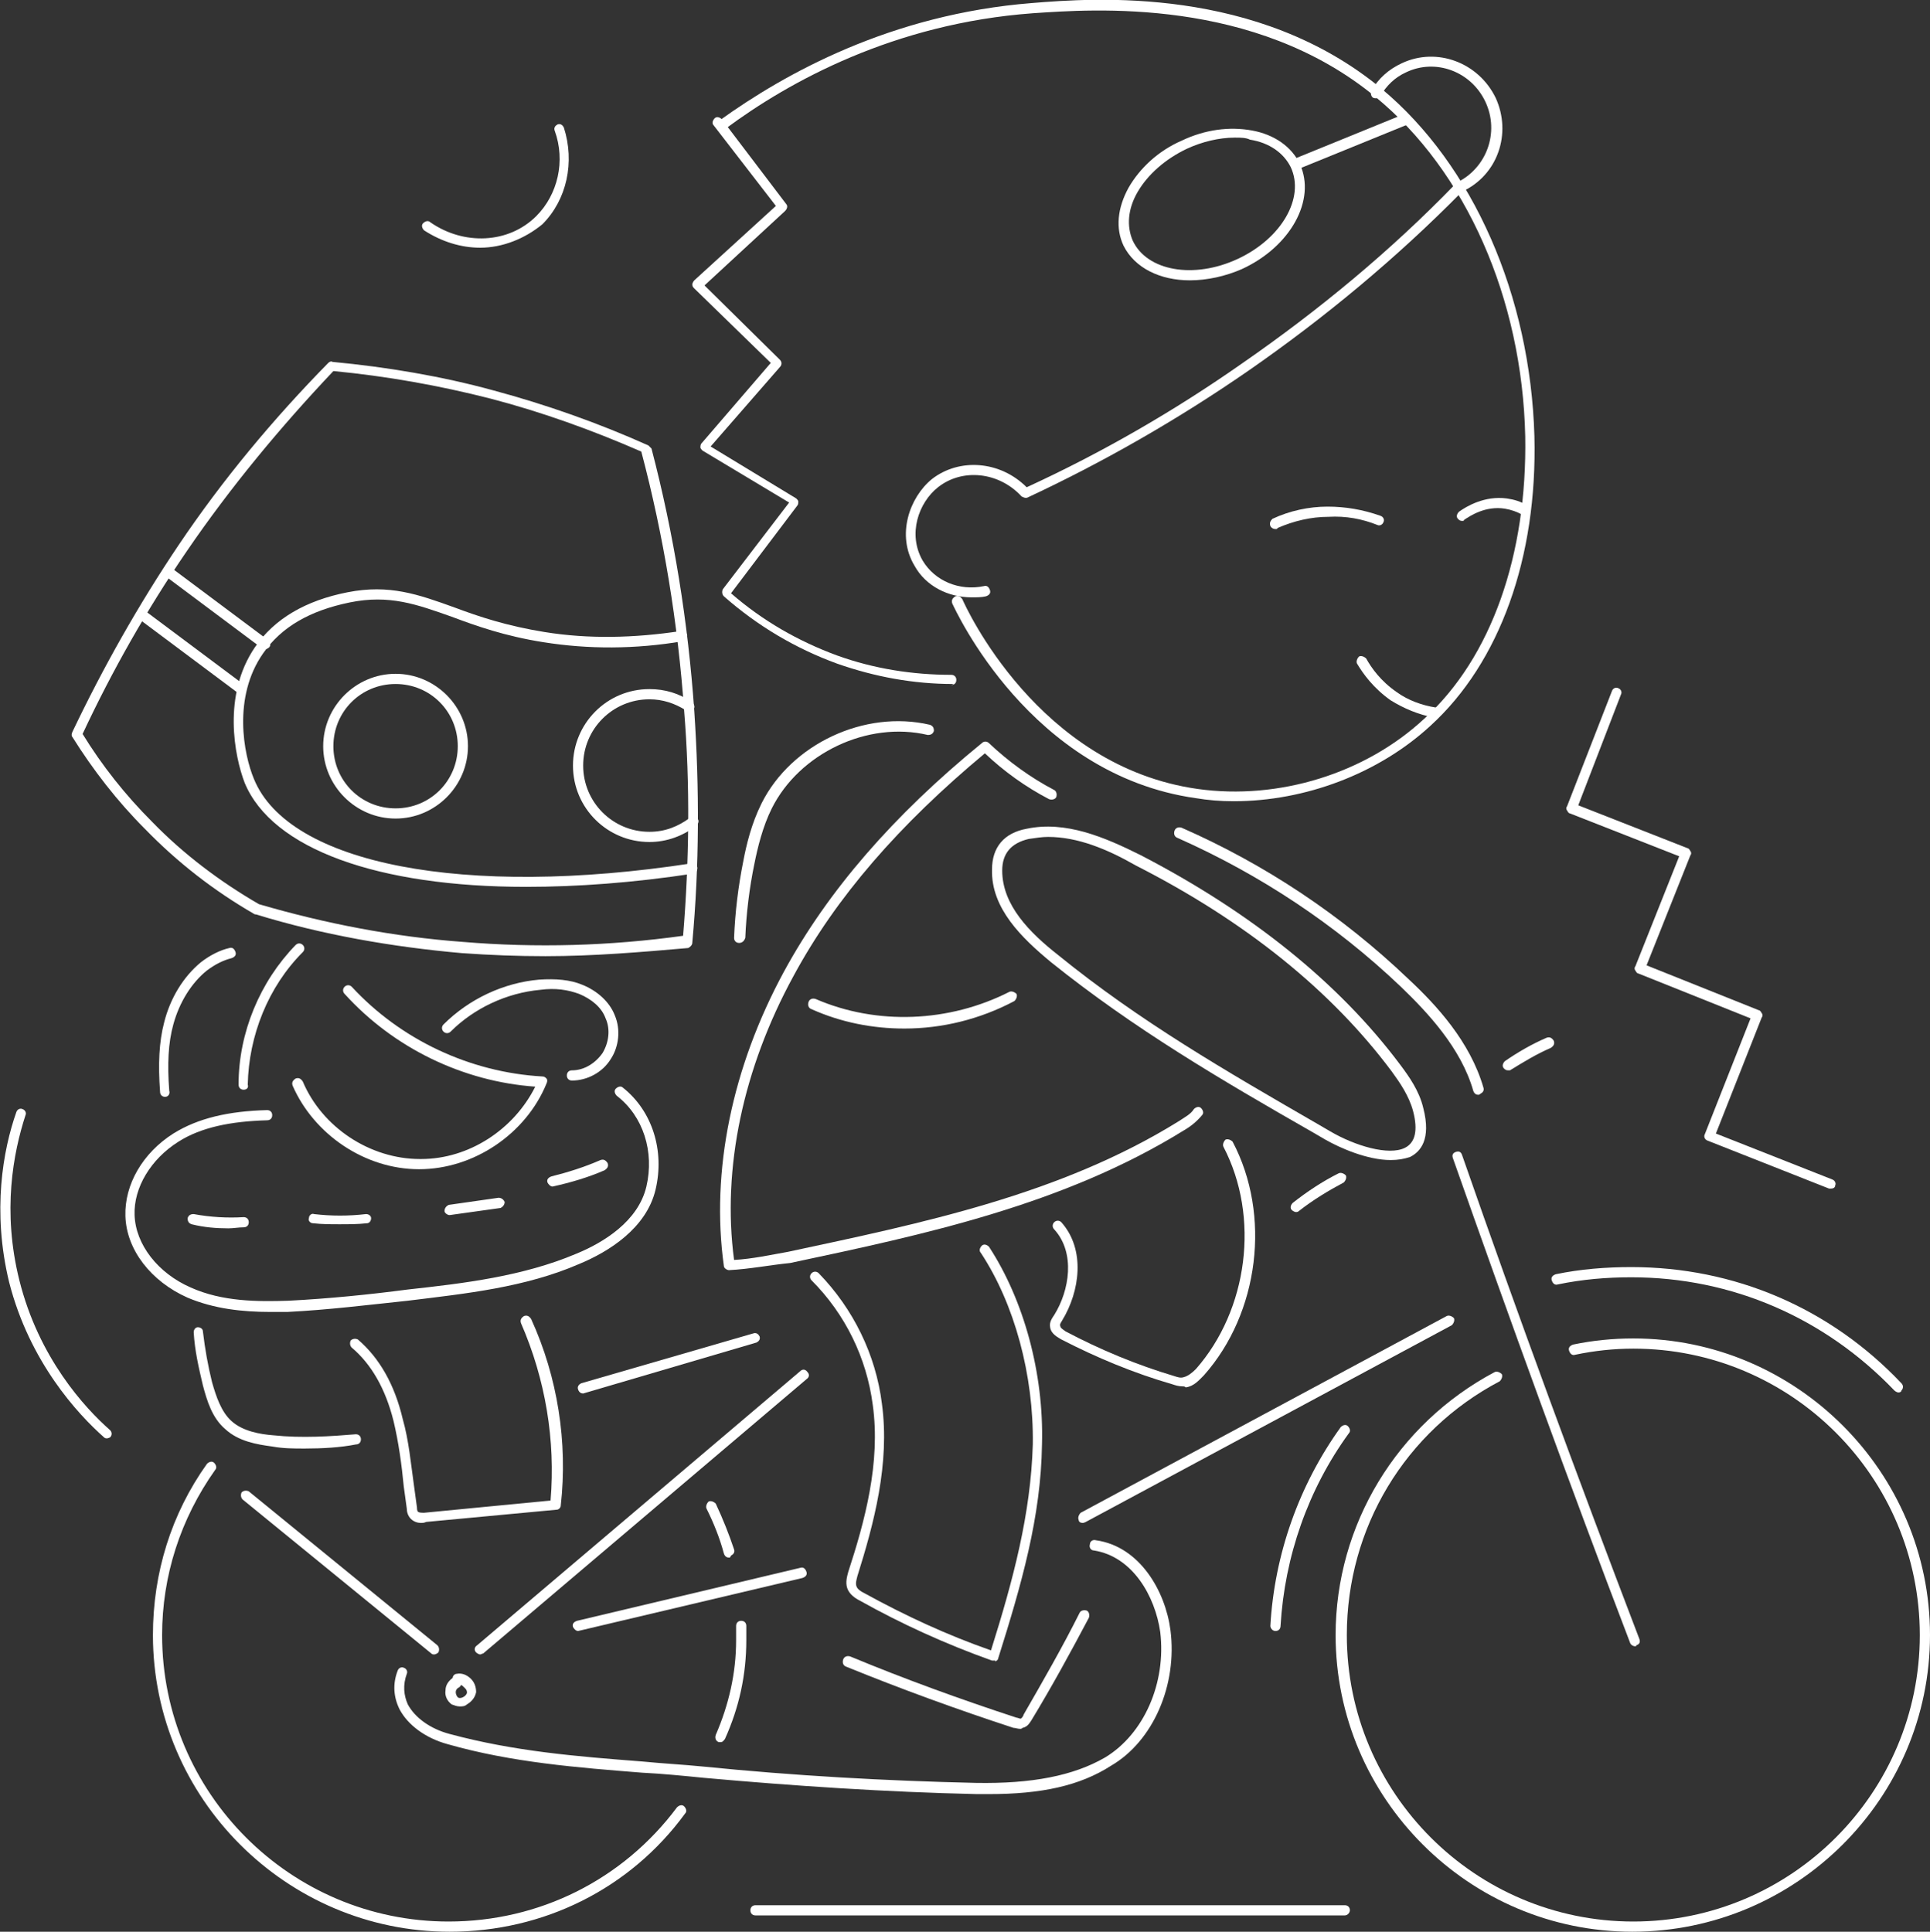 <?xml version="1.0" encoding="utf-8"?>
<!-- Generator: Adobe Illustrator 21.1.0, SVG Export Plug-In . SVG Version: 6.00 Build 0)  -->
<!DOCTYPE svg PUBLIC "-//W3C//DTD SVG 1.1//EN" "http://www.w3.org/Graphics/SVG/1.1/DTD/svg11.dtd">
<svg version="1.1" id="Layer_1" xmlns="http://www.w3.org/2000/svg" xmlns:xlink="http://www.w3.org/1999/xlink" x="0px" y="0px"
	 viewBox="0 0 189.3 189.5" style="enable-background:new 0 0 189.3 189.5;" xml:space="preserve">
<rect x="0" y="0" width="189.3" height="189.5" fill="#333333" stroke="none"/>
<style type="text/css">
	.st0{fill:#FFFFFF;}
</style>
<g>
	<path class="st0" d="M121,78.6c-1.3,0-2.5-0.1-3.7-0.3C101,76,93.7,59.8,93.4,59.2c-0.1-0.3,0-0.5,0.3-0.7c0.3-0.1,0.5,0,0.7,0.3
		c0.3,0.7,7.4,16.4,23.1,18.6c7.9,1.1,16.4-1.5,22.2-6.9c6.6-6,10.1-16.1,9.9-27.7c-0.3-13.5-5.8-26-14.7-33.3
		c-11.9-9.8-27.7-8.6-33.6-8.2C87.7,2.3,77.4,8,71.2,12.6c-0.2,0.2-0.5,0.1-0.7-0.1c-0.2-0.2-0.1-0.5,0.1-0.7
		C77,7.2,87.4,1.4,101.2,0.3c6.1-0.5,22.1-1.7,34.3,8.4c9,7.5,14.6,20.3,15,34.1c0.3,11.9-3.4,22.2-10.2,28.4
		C135.2,75.9,128,78.6,121,78.6z"/>
	<path class="st0" d="M93.5,67.1c-3.9,0-7.7-0.7-11.4-2c-4.1-1.5-7.8-3.7-11.1-6.6c-0.2-0.2-0.2-0.5-0.1-0.7l6.5-8.5l-8.5-5.1
		c-0.1-0.1-0.2-0.2-0.2-0.3s0-0.3,0.1-0.4l6.8-7.9l-7.5-7.3c-0.1-0.1-0.2-0.2-0.2-0.4c0-0.1,0.1-0.3,0.2-0.4l8-7.3L70,12.3
		c-0.2-0.2-0.1-0.5,0.1-0.7s0.5-0.1,0.7,0.1l6.3,8.3c0.2,0.2,0.1,0.5-0.1,0.7L69.1,28l7.4,7.3c0.2,0.2,0.2,0.5,0,0.7l-6.8,7.8
		l8.4,5.1c0.1,0.1,0.2,0.2,0.2,0.3s0,0.3-0.1,0.4l-6.5,8.6c3.1,2.7,6.6,4.7,10.4,6.1c3.6,1.3,7.4,1.9,11.2,1.9l0,0
		c0.3,0,0.5,0.2,0.5,0.5s-0.2,0.5-0.5,0.5C93.6,67.1,93.5,67.1,93.5,67.1z"/>
	<path class="st0" d="M116.7,27.5c-2.9,0-5.4-1.2-6.5-3.4c-0.8-1.7-0.6-3.7,0.5-5.7c1.1-1.9,2.9-3.6,5.2-4.6c2.3-1.1,4.7-1.4,6.9-1
		s3.9,1.6,4.7,3.3c1.6,3.5-0.9,8.1-5.7,10.3C120.2,27.1,118.4,27.5,116.7,27.5z M121.1,13.5c-1.5,0-3.2,0.4-4.7,1.1
		c-2.1,1-3.8,2.5-4.8,4.2c-1,1.7-1.1,3.4-0.5,4.8c1.4,3,6,3.8,10.3,1.8s6.6-6,5.2-9l0,0c-0.7-1.4-2.1-2.4-4-2.7
		C122.2,13.5,121.7,13.5,121.1,13.5z"/>
	<path class="st0" d="M143.2,18.9c-0.2,0-0.4-0.1-0.5-0.3c-0.1-0.2,0-0.5,0.2-0.7c2.9-1.4,4.2-4.9,2.8-7.9s-4.9-4.3-7.8-2.9
		c-1.1,0.5-1.9,1.3-2.5,2.3c-0.1,0.2-0.4,0.3-0.7,0.2c-0.2-0.1-0.3-0.4-0.2-0.7c0.7-1.2,1.7-2.1,3-2.7c3.4-1.6,7.5-0.1,9.2,3.4
		c1.6,3.5,0.2,7.6-3.3,9.2C143.4,18.9,143.3,18.9,143.2,18.9z"/>
	<path class="st0" d="M127.1,16.6c-0.2,0-0.4-0.1-0.5-0.3c-0.1-0.3,0-0.5,0.3-0.7l10.8-4.4c0.3-0.1,0.5,0,0.7,0.3
		c0.1,0.3,0,0.5-0.3,0.7l-10.8,4.4C127.3,16.6,127.2,16.6,127.1,16.6z"/>
	<path class="st0" d="M95.3,58.6c-2.3,0-4.5-1.1-5.6-3.1c-1.8-3-0.5-6.7,1.7-8.5c2.7-2.1,6.7-1.8,9.3,0.8
		c7.4-3.4,14.5-7.5,21.2-12.2c7.5-5.2,14.5-11,20.8-17.5c0.2-0.2,0.5-0.2,0.7,0s0.2,0.5,0,0.7c-6.4,6.5-13.5,12.4-21,17.6
		c-6.8,4.7-14.1,8.9-21.6,12.4c-0.2,0.1-0.4,0-0.6-0.1c-2.2-2.4-5.8-2.8-8.2-0.9c-1.9,1.5-3,4.6-1.5,7.2c1.2,2,3.6,3,6,2.5
		c0.3-0.1,0.5,0.1,0.6,0.4c0.1,0.3-0.1,0.5-0.4,0.6C96.3,58.6,95.8,58.6,95.3,58.6z"/>
	<path class="st0" d="M125.1,51.9c-0.2,0-0.4-0.1-0.5-0.3c-0.1-0.3,0-0.5,0.2-0.7c1.7-0.8,3.6-1.2,5.4-1.2c1.8,0,3.5,0.3,5.2,0.9
		c0.3,0.1,0.4,0.4,0.3,0.6c-0.1,0.3-0.4,0.4-0.6,0.3c-1.5-0.6-3.1-0.9-4.8-0.8c-1.7,0-3.4,0.4-5,1.1
		C125.3,51.9,125.2,51.9,125.1,51.9z"/>
	<path class="st0" d="M143.4,51.1c-0.2,0-0.3-0.1-0.4-0.2c-0.2-0.2-0.1-0.5,0.1-0.7c0.7-0.5,2.5-1.6,4.7-1.3c0.7,0.1,1.4,0.3,2,0.7
		c0.2,0.1,0.3,0.4,0.2,0.7c-0.1,0.2-0.4,0.3-0.7,0.2c-0.5-0.3-1.1-0.5-1.7-0.6c-1.9-0.3-3.4,0.7-4,1.1
		C143.6,51.1,143.5,51.1,143.4,51.1z"/>
	<path class="st0" d="M140.7,70.4L140.7,70.4c-1.6-0.3-3-0.9-4.3-1.7c-1.7-1.2-2.7-2.6-3.3-3.6c-0.1-0.2,0-0.5,0.2-0.7
		c0.2-0.1,0.5,0,0.7,0.2c0.5,0.9,1.4,2.2,3,3.3c1.1,0.8,2.5,1.3,3.8,1.5c0.3,0,0.5,0.3,0.4,0.6C141.2,70.3,141,70.4,140.7,70.4z"/>
	<path class="st0" d="M47.1,24.3c-1.9,0-3.8-0.6-5.5-1.7c-0.2-0.2-0.3-0.5-0.1-0.7c0.2-0.2,0.5-0.3,0.7-0.1
		c3.3,2.3,7.7,2.1,10.4-0.6c2.1-2.1,2.9-5.4,1.8-8.4c-0.1-0.3,0.1-0.5,0.3-0.6c0.3-0.1,0.5,0.1,0.6,0.3c1.1,3.4,0.3,7.1-2.1,9.5
		C51.5,23.4,49.3,24.3,47.1,24.3z"/>
	<path class="st0" d="M53.5,93.8c-2.7,0-5.4-0.1-8.2-0.3c-6.8-0.6-13.7-1.8-20.2-3.8H25c-4-2.3-7.6-5.1-10.8-8.4
		c-2.7-2.7-5.1-5.8-7.1-9C7,72.2,7,72,7.1,71.8c3-6.3,6.5-12.5,10.4-18.3c4.3-6.4,9.3-12.4,14.7-17.9c0.1-0.1,0.3-0.2,0.4-0.1
		c5.3,0.5,10.7,1.4,15.8,2.8c5.2,1.4,10.3,3.2,15.2,5.4c0.1,0.1,0.2,0.2,0.3,0.3c2.2,8.4,3.6,17.1,4.2,25.8
		c0.5,7.5,0.5,15.1-0.2,22.7c0,0.2-0.2,0.4-0.4,0.5C62.9,93.4,58.2,93.8,53.5,93.8z M25.4,88.7c6.5,1.9,13.2,3.2,20,3.7
		c7.2,0.6,14.4,0.4,21.6-0.6c0.6-7.3,0.7-14.8,0.1-22.1c-0.6-8.5-2-17.1-4.2-25.4c-4.8-2.1-9.8-3.9-14.8-5.2
		c-5.1-1.3-10.2-2.2-15.4-2.7c-5.2,5.5-10.1,11.4-14.4,17.7C14.4,59.8,11,65.8,8.1,72c1.9,3.1,4.2,6,6.8,8.6
		C18,83.8,21.6,86.5,25.4,88.7z"/>
	<path class="st0" d="M38.8,80.3c-3.9,0-7.1-3.2-7.1-7.1s3.2-7.1,7.1-7.1s7.1,3.2,7.1,7.1C45.9,77.1,42.7,80.3,38.8,80.3z
		 M38.8,67.1c-3.4,0-6.1,2.7-6.1,6.1s2.7,6.1,6.1,6.1s6.1-2.7,6.1-6.1S42.2,67.1,38.8,67.1z"/>
	<path class="st0" d="M63.7,82.6c-4.1,0-7.5-3.3-7.5-7.5c0-4.1,3.3-7.5,7.5-7.5c1.5,0,2.9,0.4,4.2,1.3c0.2,0.2,0.3,0.5,0.1,0.7
		c-0.2,0.2-0.5,0.3-0.7,0.1c-1.1-0.7-2.3-1.1-3.6-1.1c-3.6,0-6.5,2.9-6.5,6.5s2.9,6.5,6.5,6.5c1.5,0,2.8-0.5,4-1.4
		c0.2-0.2,0.5-0.1,0.7,0.1s0.1,0.5-0.1,0.7C67,82,65.4,82.6,63.7,82.6z"/>
	<path class="st0" d="M51.6,87C37.1,87,26.7,83.3,24,76.8c-1-2.6-2.2-8.6,1-13.3c1.9-2.8,5-4.6,9.1-5.4c4.1-0.8,6.9,0.2,10.5,1.5
		c2.4,0.9,5.1,1.8,8.8,2.4c4.3,0.7,8.8,0.6,13.4-0.1c0.3,0,0.5,0.1,0.6,0.4c0,0.3-0.1,0.5-0.4,0.6c-4.7,0.8-9.3,0.8-13.7,0.1
		c-3.8-0.6-6.6-1.6-9-2.5c-3.4-1.2-6.1-2.2-10-1.4s-6.7,2.4-8.5,5c-3,4.3-1.9,9.9-0.9,12.3c3.4,8.4,20.7,11.7,42.9,8.3
		c0.3,0,0.5,0.1,0.6,0.4c0,0.3-0.1,0.5-0.4,0.6C62.1,86.6,56.6,87,51.6,87z"/>
	<path class="st0" d="M26,63.7c-0.1,0-0.2,0-0.3-0.1l-9.5-7.1c-0.2-0.2-0.3-0.5-0.1-0.7c0.2-0.2,0.5-0.3,0.7-0.1l9.5,7.1
		c0.2,0.2,0.3,0.5,0.1,0.7C26.3,63.6,26.1,63.7,26,63.7z"/>
	<path class="st0" d="M23.4,67.9c-0.1,0-0.2,0-0.3-0.1l-9.5-7.1c-0.2-0.2-0.3-0.5-0.1-0.7s0.5-0.3,0.7-0.1l9.5,7.1
		c0.2,0.2,0.3,0.5,0.1,0.7C23.7,67.8,23.6,67.9,23.4,67.9z"/>
	<path class="st0" d="M41.1,114.7c-5.3,0-10.3-3.4-12.4-8.2c-0.1-0.3,0-0.5,0.3-0.7c0.3-0.1,0.5,0,0.7,0.3c1.9,4.5,6.6,7.6,11.5,7.6
		h0.1c4.7,0,9.1-2.9,11.2-7.1c-7.1-0.5-13.9-3.8-18.7-9.1c-0.2-0.2-0.2-0.5,0-0.7s0.5-0.2,0.7,0c4.8,5.2,11.6,8.4,18.7,8.8
		c0.2,0,0.3,0.1,0.4,0.2s0.1,0.3,0,0.5C51.6,111.2,46.5,114.7,41.1,114.7C41.2,114.7,41.2,114.7,41.1,114.7z"/>
	<path class="st0" d="M56.1,106c-0.3,0-0.5-0.2-0.5-0.5s0.2-0.5,0.5-0.5c1.2,0,2.3-0.7,3-1.7c0.6-1,0.8-2.3,0.3-3.4
		C59,98.8,58,98,56.8,97.5c-1.1-0.4-2.3-0.6-3.8-0.4c-3.3,0.3-6.5,1.8-8.8,4.1c-0.2,0.2-0.5,0.2-0.7,0s-0.2-0.5,0-0.7
		c2.5-2.5,5.9-4.1,9.4-4.4c1.6-0.1,3,0,4.2,0.5c1.5,0.6,2.7,1.7,3.2,3c0.6,1.4,0.4,3.1-0.4,4.3C59.1,105.2,57.6,106,56.1,106
		L56.1,106z"/>
	<path class="st0" d="M23.9,106.9L23.9,106.9c-0.3,0-0.5-0.2-0.5-0.5c0-5.1,2.1-10.1,5.6-13.7c0.2-0.2,0.5-0.2,0.7,0s0.2,0.5,0,0.7
		c-3.4,3.4-5.3,8.2-5.4,13C24.4,106.7,24.2,106.9,23.9,106.9z"/>
	<path class="st0" d="M26.5,128.7c-2.7,0-5.5-0.3-8.1-1.4c-3.6-1.6-6-4.7-6.1-8c-0.1-3.1,1.7-6.2,4.7-8.1c2.4-1.5,5.4-2.2,9.2-2.3
		c0.3,0,0.5,0.2,0.5,0.5s-0.2,0.5-0.5,0.5c-3.6,0.1-6.5,0.7-8.7,2.1c-2.7,1.7-4.4,4.5-4.3,7.2c0.1,2.9,2.3,5.7,5.5,7.1
		c3.1,1.4,6.6,1.4,9.6,1.3c3.9-0.2,7.9-0.6,11.7-1.1c5.5-0.6,11.3-1.3,16.5-3.5c2.7-1.1,6.1-3.2,6.9-6.6s-0.3-6.9-2.9-8.9
		c-0.2-0.2-0.3-0.5-0.1-0.7c0.2-0.2,0.5-0.3,0.7-0.1c2.9,2.3,4.1,6.2,3.2,10s-4.6,6.1-7.5,7.3c-5.3,2.3-11.1,2.9-16.8,3.6
		c-3.8,0.4-7.8,0.9-11.8,1.1C27.8,128.7,27.2,128.7,26.5,128.7z"/>
	<path class="st0" d="M16.2,107.6c-0.3,0-0.5-0.2-0.5-0.5c-0.2-2.7-0.1-4.9,0.4-6.8c0.6-2.4,1.9-4.5,3.6-5.9
		c0.9-0.7,1.9-1.2,2.8-1.4c0.3-0.1,0.5,0.1,0.6,0.4S23,93.9,22.7,94c-0.8,0.2-1.6,0.6-2.4,1.2c-1.5,1.2-2.7,3.1-3.3,5.3
		c-0.5,1.8-0.6,3.9-0.4,6.5C16.7,107.3,16.5,107.6,16.2,107.6L16.2,107.6z"/>
	<path class="st0" d="M29.9,142.1c-1.1,0-2.1,0-3.2-0.2c-1.5-0.2-3.3-0.5-4.6-1.7c-1.3-1.1-1.8-2.8-2.2-4.3
		c-0.4-1.7-0.8-3.4-0.9-5.2c0-0.3,0.2-0.5,0.4-0.5c0.3,0,0.5,0.2,0.5,0.4c0.2,1.7,0.5,3.4,0.9,5c0.4,1.4,0.9,2.9,1.9,3.8
		c1.1,1,2.8,1.3,4.1,1.4c2.8,0.3,5.7,0.1,8.1-0.1c0.3,0,0.5,0.2,0.5,0.5s-0.2,0.5-0.5,0.5C33.4,142,31.6,142.1,29.9,142.1z"/>
	<path class="st0" d="M41.3,149.4c-0.3,0-0.7-0.1-1-0.4c-0.3-0.3-0.4-0.7-0.4-1c-0.1-0.7-0.2-1.5-0.3-2.2c-0.2-2.1-0.5-4.3-1-6.4
		c-0.8-3.2-2.2-5.6-4.1-7.2c-0.2-0.2-0.2-0.5-0.1-0.7c0.2-0.2,0.5-0.2,0.7-0.1c2.1,1.8,3.6,4.4,4.4,7.8c0.6,2.1,0.8,4.4,1.1,6.5
		c0.1,0.7,0.2,1.5,0.3,2.2c0,0.1,0,0.3,0.1,0.4c0.1,0.1,0.4,0.1,0.6,0.1l12.4-1.2c0.5-5.9-0.5-11.9-2.9-17.4c-0.1-0.3,0-0.5,0.3-0.7
		c0.3-0.1,0.5,0,0.7,0.3c2.6,5.7,3.6,12.1,2.9,18.3c0,0.2-0.2,0.4-0.4,0.4l-12.8,1.2C41.6,149.4,41.4,149.4,41.3,149.4z"/>
	<path class="st0" d="M22.4,120.5c-1.2,0-2.4-0.1-3.6-0.4c-0.3-0.1-0.4-0.3-0.4-0.6c0.1-0.3,0.3-0.4,0.6-0.4
		c1.6,0.3,3.3,0.4,4.9,0.3c0.3,0,0.5,0.2,0.5,0.5s-0.2,0.5-0.5,0.5C23.4,120.4,22.9,120.5,22.4,120.5z"/>
	<path class="st0" d="M33.3,120.1c-0.9,0-1.7,0-2.6-0.1c-0.3,0-0.5-0.3-0.4-0.5c0-0.3,0.3-0.5,0.5-0.4c1.7,0.2,3.4,0.2,5.1,0
		c0.3,0,0.5,0.2,0.5,0.4c0,0.3-0.2,0.5-0.4,0.5C35.1,120.1,34.2,120.1,33.3,120.1z"/>
	<path class="st0" d="M44.1,119.2c-0.2,0-0.5-0.2-0.5-0.4c0-0.3,0.2-0.5,0.4-0.6l4.9-0.7c0.3,0,0.5,0.2,0.6,0.4
		c0,0.3-0.2,0.5-0.4,0.6L44.1,119.2L44.1,119.2z"/>
	<path class="st0" d="M54.2,116.4c-0.2,0-0.4-0.2-0.5-0.4c-0.1-0.3,0.1-0.5,0.4-0.6c1.6-0.4,3.2-0.9,4.8-1.6c0.3-0.1,0.5,0,0.7,0.3
		c0.1,0.3,0,0.5-0.3,0.7C57.7,115.5,56,116,54.2,116.4C54.2,116.4,54.2,116.4,54.2,116.4z"/>
	<path class="st0" d="M72.5,92.5L72.5,92.5c-0.3,0-0.5-0.2-0.5-0.5c0.1-2.5,0.4-5,0.9-7.5c0.3-1.6,0.8-3.7,1.8-5.7
		c2.9-5.8,10.1-9.2,16.5-7.7c0.3,0.1,0.4,0.3,0.4,0.6c-0.1,0.3-0.3,0.4-0.6,0.4c-5.9-1.4-12.6,1.8-15.3,7.2
		c-0.9,1.8-1.4,3.9-1.7,5.4c-0.5,2.4-0.8,4.9-0.9,7.3C73,92.3,72.8,92.5,72.5,92.5z"/>
	<path class="st0" d="M71.5,124.6c-0.2,0-0.5-0.2-0.5-0.4c-1.3-9.3,0.8-19.5,5.9-28.9c4.3-7.9,10.7-15.3,19.4-22.4
		c0.2-0.2,0.5-0.2,0.7,0c1.9,1.8,4.1,3.4,6.4,4.6c0.2,0.1,0.3,0.4,0.2,0.7c-0.1,0.2-0.4,0.3-0.7,0.2c-2.3-1.2-4.4-2.7-6.3-4.5
		C88.2,80.9,82,88,77.8,95.8c-4.9,9-7,18.8-5.8,27.8c1.8-0.1,3.6-0.5,5.3-0.8c13.1-2.8,26.7-5.6,38.3-12.8c0.6-0.4,1.2-0.7,1.5-1.2
		c0.2-0.2,0.5-0.3,0.7-0.1c0.2,0.2,0.3,0.5,0.1,0.7c-0.5,0.6-1.1,1.1-1.8,1.5c-11.8,7.3-25.4,10.2-38.6,13
		C75.5,124.1,73.5,124.5,71.5,124.6L71.5,124.6z"/>
	<path class="st0" d="M88.7,100.9c-3.1,0-6.2-0.6-9.1-1.9c-0.3-0.1-0.4-0.4-0.3-0.7c0.1-0.3,0.4-0.4,0.7-0.3c6,2.6,13.1,2.3,19-0.7
		c0.2-0.1,0.5,0,0.7,0.2c0.1,0.2,0,0.5-0.2,0.7C96.1,100,92.4,100.9,88.7,100.9z"/>
	<path class="st0" d="M136.4,113.8c-2.3,0-5-1.2-6.4-2l-1.2-0.7c-9.1-5.2-17.6-10.2-25.7-16.7c-2.9-2.4-5.9-5.3-5.8-9.1
		c0-2.2,1.2-3.6,3.4-4c3.8-0.8,7.6,0.8,11.2,2.6c10.8,5.6,19.4,12.5,25.4,20.5c0.9,1.2,1.9,2.6,2.3,4.3c0.8,3.1-0.3,4.3-1.3,4.8l0,0
		C137.7,113.7,137.1,113.8,136.4,113.8z M138,113L138,113L138,113z M102.8,82.1c-0.6,0-1.2,0.1-1.9,0.2c-1.7,0.4-2.6,1.4-2.6,3.1
		c0,3.4,2.7,6.1,5.5,8.3c8,6.5,16.5,11.4,25.5,16.6l1.2,0.7c2.4,1.4,5.7,2.4,7.3,1.6l0,0c1-0.5,1.3-1.7,0.8-3.6
		c-0.4-1.5-1.3-2.8-2.1-3.9c-5.9-7.9-14.3-14.7-25.1-20.2C108.6,83.3,105.7,82.1,102.8,82.1z"/>
	<path class="st0" d="M145,107.4c-0.2,0-0.4-0.1-0.5-0.4c-1.2-4.2-4.5-7.7-7.1-10.2c-6.4-6.1-13.8-11-21.9-14.6
		c-0.3-0.1-0.4-0.4-0.3-0.7c0.1-0.3,0.4-0.4,0.7-0.3c8.2,3.6,15.7,8.6,22.2,14.8c2.8,2.6,6.1,6.2,7.4,10.7c0.1,0.3-0.1,0.5-0.3,0.6
		C145.1,107.4,145,107.4,145,107.4z"/>
	<path class="st0" d="M97.5,162.9c-0.1,0-0.1,0-0.2,0c-4.5-1.6-8.9-3.6-13-5.9c-0.4-0.2-1-0.6-1.2-1.2c-0.2-0.6,0-1.2,0.1-1.6
		c1.6-4.9,3.2-10.7,2.4-16.4c-0.6-4.6-2.7-8.9-6-12.2c-0.2-0.2-0.2-0.5,0-0.7s0.5-0.2,0.7,0c3.4,3.5,5.6,8,6.2,12.8
		c0.8,5.9-0.8,11.8-2.4,16.9c-0.1,0.4-0.2,0.7-0.1,1c0.1,0.3,0.4,0.5,0.8,0.7c4,2.2,8.1,4.1,12.4,5.6c2.2-7,3.9-13.4,4.1-20.2
		c0.1-6.8-1.8-13.8-5.1-18.8c-0.2-0.2-0.1-0.5,0.1-0.7c0.2-0.2,0.5-0.1,0.7,0.1c3.4,5.2,5.4,12.4,5.2,19.4c-0.1,7.1-2,13.7-4.3,21
		c0,0.1-0.1,0.2-0.3,0.3C97.7,162.9,97.6,162.9,97.5,162.9z"/>
	<path class="st0" d="M116,136c-0.4,0-0.7-0.1-1-0.2c-3.8-1.1-7.4-2.6-10.9-4.4c-0.3-0.2-1-0.5-1.1-1.2c-0.1-0.5,0.2-0.9,0.4-1.2
		c1.5-2.4,2.1-6.1,0-8.4c-0.2-0.2-0.2-0.5,0-0.7s0.5-0.2,0.7,0c2.4,2.7,1.8,6.8,0.1,9.6c-0.1,0.2-0.3,0.4-0.2,0.6
		c0,0.2,0.4,0.4,0.5,0.5c3.4,1.8,7,3.3,10.7,4.4c0.3,0.1,0.6,0.2,0.9,0.1c0.4-0.1,0.8-0.4,1.2-0.8c5.1-5.8,6.3-14.9,2.7-21.8
		c-0.1-0.2,0-0.5,0.2-0.7c0.2-0.1,0.5,0,0.7,0.2c3.8,7.2,2.6,16.8-2.8,22.9c-0.5,0.5-1,1.1-1.8,1.2C116.2,136,116.1,136,116,136z"/>
	<path class="st0" d="M127.1,118.9c-0.1,0-0.3-0.1-0.4-0.2c-0.2-0.2-0.1-0.5,0.1-0.7c1.4-1.1,2.9-2.1,4.5-2.9c0.2-0.1,0.5,0,0.7,0.2
		c0.1,0.2,0,0.5-0.2,0.7c-1.5,0.8-3,1.7-4.4,2.8C127.3,118.9,127.2,118.9,127.1,118.9z"/>
	<path class="st0" d="M147.9,105c-0.2,0-0.3-0.1-0.4-0.2c-0.2-0.2-0.1-0.5,0.1-0.7c1.3-0.9,2.7-1.7,4.1-2.3c0.3-0.1,0.5,0,0.7,0.3
		c0.1,0.3,0,0.5-0.3,0.7c-1.4,0.6-2.7,1.4-4,2.2C148.1,105,148,105,147.9,105z"/>
	<path class="st0" d="M160.4,161.5c-0.2,0-0.4-0.1-0.5-0.3c-6-15.7-11.8-31.7-17.4-47.6c-0.1-0.3,0-0.5,0.3-0.6s0.5,0,0.6,0.3
		c5.5,15.8,11.4,31.8,17.4,47.5c0.1,0.3,0,0.5-0.3,0.6C160.5,161.5,160.4,161.5,160.4,161.5z"/>
	<path class="st0" d="M57.2,136.7c-0.2,0-0.4-0.1-0.5-0.4c-0.1-0.3,0.1-0.5,0.3-0.6l16.9-4.9c0.3-0.1,0.5,0.1,0.6,0.3
		c0.1,0.3-0.1,0.5-0.3,0.6L57.2,136.7C57.3,136.7,57.3,136.7,57.2,136.7z"/>
	<path class="st0" d="M47.1,162.3c-0.1,0-0.3-0.1-0.4-0.2c-0.2-0.2-0.2-0.5,0.1-0.7l31.7-26.9c0.2-0.2,0.5-0.2,0.7,0.1
		c0.2,0.2,0.2,0.5-0.1,0.7l-31.7,26.9C47.3,162.2,47.2,162.3,47.1,162.3z"/>
	<path class="st0" d="M42.6,162.3c-0.1,0-0.2,0-0.3-0.1l-18.5-15.1c-0.2-0.2-0.2-0.5-0.1-0.7c0.2-0.2,0.5-0.2,0.7-0.1l18.5,15.1
		c0.2,0.2,0.2,0.5,0.1,0.7C42.9,162.2,42.7,162.3,42.6,162.3z"/>
	<path class="st0" d="M106.2,149.4c-0.2,0-0.4-0.1-0.4-0.3c-0.1-0.2,0-0.5,0.2-0.7l35.9-19.3c0.2-0.1,0.5,0,0.7,0.2
		c0.1,0.2,0,0.5-0.2,0.7l-35.9,19.3C106.3,149.4,106.2,149.4,106.2,149.4z"/>
	<path class="st0" d="M160.1,189.5c-16,0-29.1-13.1-29.1-29.1c0-10.8,6-20.7,15.6-25.8c0.2-0.1,0.5,0,0.7,0.2c0.1,0.2,0,0.5-0.2,0.7
		c-9.3,4.9-15,14.4-15,24.9c0,15.5,12.6,28.1,28.1,28.1s28.1-12.6,28.1-28.1s-12.6-28.1-28.1-28.1c-1.9,0-3.8,0.2-5.7,0.6
		c-0.3,0.1-0.5-0.1-0.6-0.4c-0.1-0.3,0.1-0.5,0.4-0.6c1.9-0.4,3.9-0.6,5.9-0.6c16,0,29.1,13.1,29.1,29.1S176.2,189.5,160.1,189.5z"
		/>
	<path class="st0" d="M125.1,160L125.1,160c-0.3,0-0.5-0.3-0.5-0.5c0.4-7,2.8-13.8,6.9-19.5c0.2-0.2,0.5-0.3,0.7-0.1
		s0.3,0.5,0.1,0.7c-4,5.5-6.3,12.1-6.7,18.9C125.6,159.8,125.4,160,125.1,160z"/>
	<path class="st0" d="M186.2,136.6c-0.1,0-0.3-0.1-0.4-0.2c-6.8-7.1-15.9-11.1-25.8-11.1c-2.4,0-4.8,0.2-7.2,0.7
		c-0.3,0.1-0.5-0.1-0.6-0.4s0.1-0.5,0.4-0.6c2.4-0.5,4.9-0.7,7.4-0.7c10.1,0,19.5,4,26.5,11.4c0.2,0.2,0.2,0.5,0,0.7
		C186.5,136.5,186.4,136.6,186.2,136.6z"/>
	<path class="st0" d="M44.1,189.5c-16,0-29.1-13.1-29.1-29.1c0-6.1,1.8-11.9,5.3-16.8c0.2-0.2,0.5-0.3,0.7-0.1s0.3,0.5,0.1,0.7
		c-3.4,4.8-5.2,10.4-5.2,16.2c0,15.5,12.6,28.1,28.1,28.1c8.9,0,17.1-4.1,22.4-11.2c0.2-0.2,0.5-0.3,0.7-0.1s0.3,0.5,0.1,0.7
		C61.8,185.3,53.3,189.5,44.1,189.5z"/>
	<path class="st0" d="M70.7,170.9c-0.1,0-0.1,0-0.2,0c-0.3-0.1-0.4-0.4-0.3-0.7c1.3-3,2-6.1,2-9.3c0-0.5,0-0.9,0-1.4
		c0-0.3,0.2-0.5,0.5-0.5s0.5,0.2,0.5,0.5c0,0.5,0,0.9,0,1.4c0,3.4-0.7,6.6-2.1,9.7C71,170.7,70.9,170.9,70.7,170.9z"/>
	<path class="st0" d="M71.5,152.8c-0.2,0-0.4-0.1-0.5-0.4c-0.4-1.5-1-3-1.7-4.4c-0.1-0.2,0-0.5,0.2-0.7c0.2-0.1,0.5,0,0.7,0.2
		c0.7,1.5,1.3,3,1.8,4.5c0.1,0.3-0.1,0.5-0.3,0.6C71.6,152.8,71.6,152.8,71.5,152.8z"/>
	<path class="st0" d="M97,176c-0.4,0-0.8,0-1.2,0c-8.9-0.2-17.9-0.8-26.8-1.6c-2-0.2-4-0.4-6-0.5c-6.3-0.5-12.8-1-19.1-2.8
		c-2.2-0.6-3.9-1.9-4.7-3.4c-0.6-1.2-0.7-2.5-0.2-3.8c0.1-0.3,0.4-0.4,0.6-0.3c0.3,0.1,0.4,0.4,0.3,0.6c-0.4,1.1-0.3,2.1,0.1,3
		c0.7,1.3,2.2,2.4,4.1,2.9c6.3,1.7,12.4,2.2,18.9,2.7c2,0.2,4,0.3,6,0.5c8.9,0.9,17.9,1.4,26.7,1.6c5.5,0.1,9.6-0.7,12.7-2.5
		c3.8-2.3,6-7.3,5.4-12.3c-0.5-3.5-2.7-7.4-6.5-8c-0.3,0-0.5-0.3-0.4-0.6c0-0.3,0.3-0.5,0.6-0.4c4.3,0.6,6.8,5,7.3,8.8
		c0.7,5.4-1.7,10.9-5.8,13.3C105.9,175.2,102.1,176,97,176z"/>
	<path class="st0" d="M56.7,160c-0.2,0-0.4-0.2-0.5-0.4c-0.1-0.3,0.1-0.5,0.4-0.6l21.9-5.2c0.3-0.1,0.5,0.1,0.6,0.4
		c0.1,0.3-0.1,0.5-0.4,0.6L56.7,160C56.8,160,56.8,160,56.7,160z"/>
	<path class="st0" d="M100.1,169.6c-0.3,0-0.5-0.1-0.7-0.1c-5.5-1.8-11-3.8-16.4-6c-0.3-0.1-0.4-0.4-0.3-0.7
		c0.1-0.3,0.4-0.4,0.7-0.3c5.3,2.2,10.8,4.2,16.3,6c0.1,0,0.3,0.1,0.4,0.1c0.1,0,0.3-0.3,0.3-0.4c1.9-3.3,3.8-6.6,5.5-10
		c0.1-0.2,0.4-0.3,0.7-0.2c0.2,0.1,0.3,0.4,0.2,0.7c-1.8,3.4-3.6,6.7-5.6,10c-0.2,0.3-0.4,0.7-0.9,0.8
		C100.3,169.5,100.2,169.6,100.1,169.6z"/>
	<path class="st0" d="M45.1,167.4c-0.3,0-0.5-0.1-0.8-0.2c-0.4-0.3-0.7-0.8-0.6-1.4c0-0.5,0.3-0.9,0.7-1.2c0-0.2,0.2-0.4,0.4-0.4
		c0.5-0.1,1,0.1,1.4,0.5s0.5,0.9,0.5,1.3c-0.1,0.5-0.4,0.9-0.9,1.2C45.6,167.4,45.3,167.4,45.1,167.4z M45.2,165.3
		c0,0.1-0.1,0.2-0.3,0.3c-0.1,0.1-0.2,0.2-0.2,0.4s0.1,0.4,0.2,0.5s0.3,0.1,0.5,0s0.3-0.2,0.4-0.4c0-0.2,0-0.3-0.2-0.5
		C45.4,165.4,45.3,165.3,45.2,165.3z"/>
	<path class="st0" d="M131.9,187.9H74.1c-0.3,0-0.5-0.2-0.5-0.5s0.2-0.5,0.5-0.5h57.8c0.3,0,0.5,0.2,0.5,0.5
		C132.4,187.6,132.2,187.9,131.9,187.9z"/>
	<path class="st0" d="M10.5,141.1c-0.1,0-0.2,0-0.3-0.1c-2.6-2.3-7.3-7.4-9.3-15.2c-1.7-7-0.6-13,0.7-16.7c0.1-0.3,0.4-0.4,0.6-0.3
		c0.3,0.1,0.4,0.4,0.3,0.6c-1.2,3.7-2.3,9.4-0.6,16.2c1.9,7.6,6.4,12.5,8.9,14.7c0.2,0.2,0.2,0.5,0,0.7
		C10.8,141,10.6,141.1,10.5,141.1z"/>
	<path class="st0" d="M179.6,116.6c-0.1,0-0.1,0-0.2,0l-11.9-4.7c-0.3-0.1-0.4-0.4-0.3-0.6l4.5-11.4l-11-4.4c-0.1,0-0.2-0.1-0.3-0.3
		c-0.1-0.1-0.1-0.3,0-0.4l4.3-10.8L154,79.8c-0.1,0-0.2-0.1-0.3-0.3c-0.1-0.1-0.1-0.3,0-0.4l4.4-11.3c0.1-0.3,0.4-0.4,0.6-0.3
		c0.3,0.1,0.4,0.4,0.3,0.6L154.8,79l10.7,4.2c0.1,0,0.2,0.1,0.3,0.3c0.1,0.1,0.1,0.3,0,0.4l-4.3,10.8l11,4.4c0.1,0,0.2,0.1,0.3,0.3
		c0.1,0.1,0.1,0.3,0,0.4l-4.5,11.4l11.4,4.5c0.3,0.1,0.4,0.4,0.3,0.6C180,116.5,179.8,116.6,179.6,116.6z"/>
</g>
</svg>
